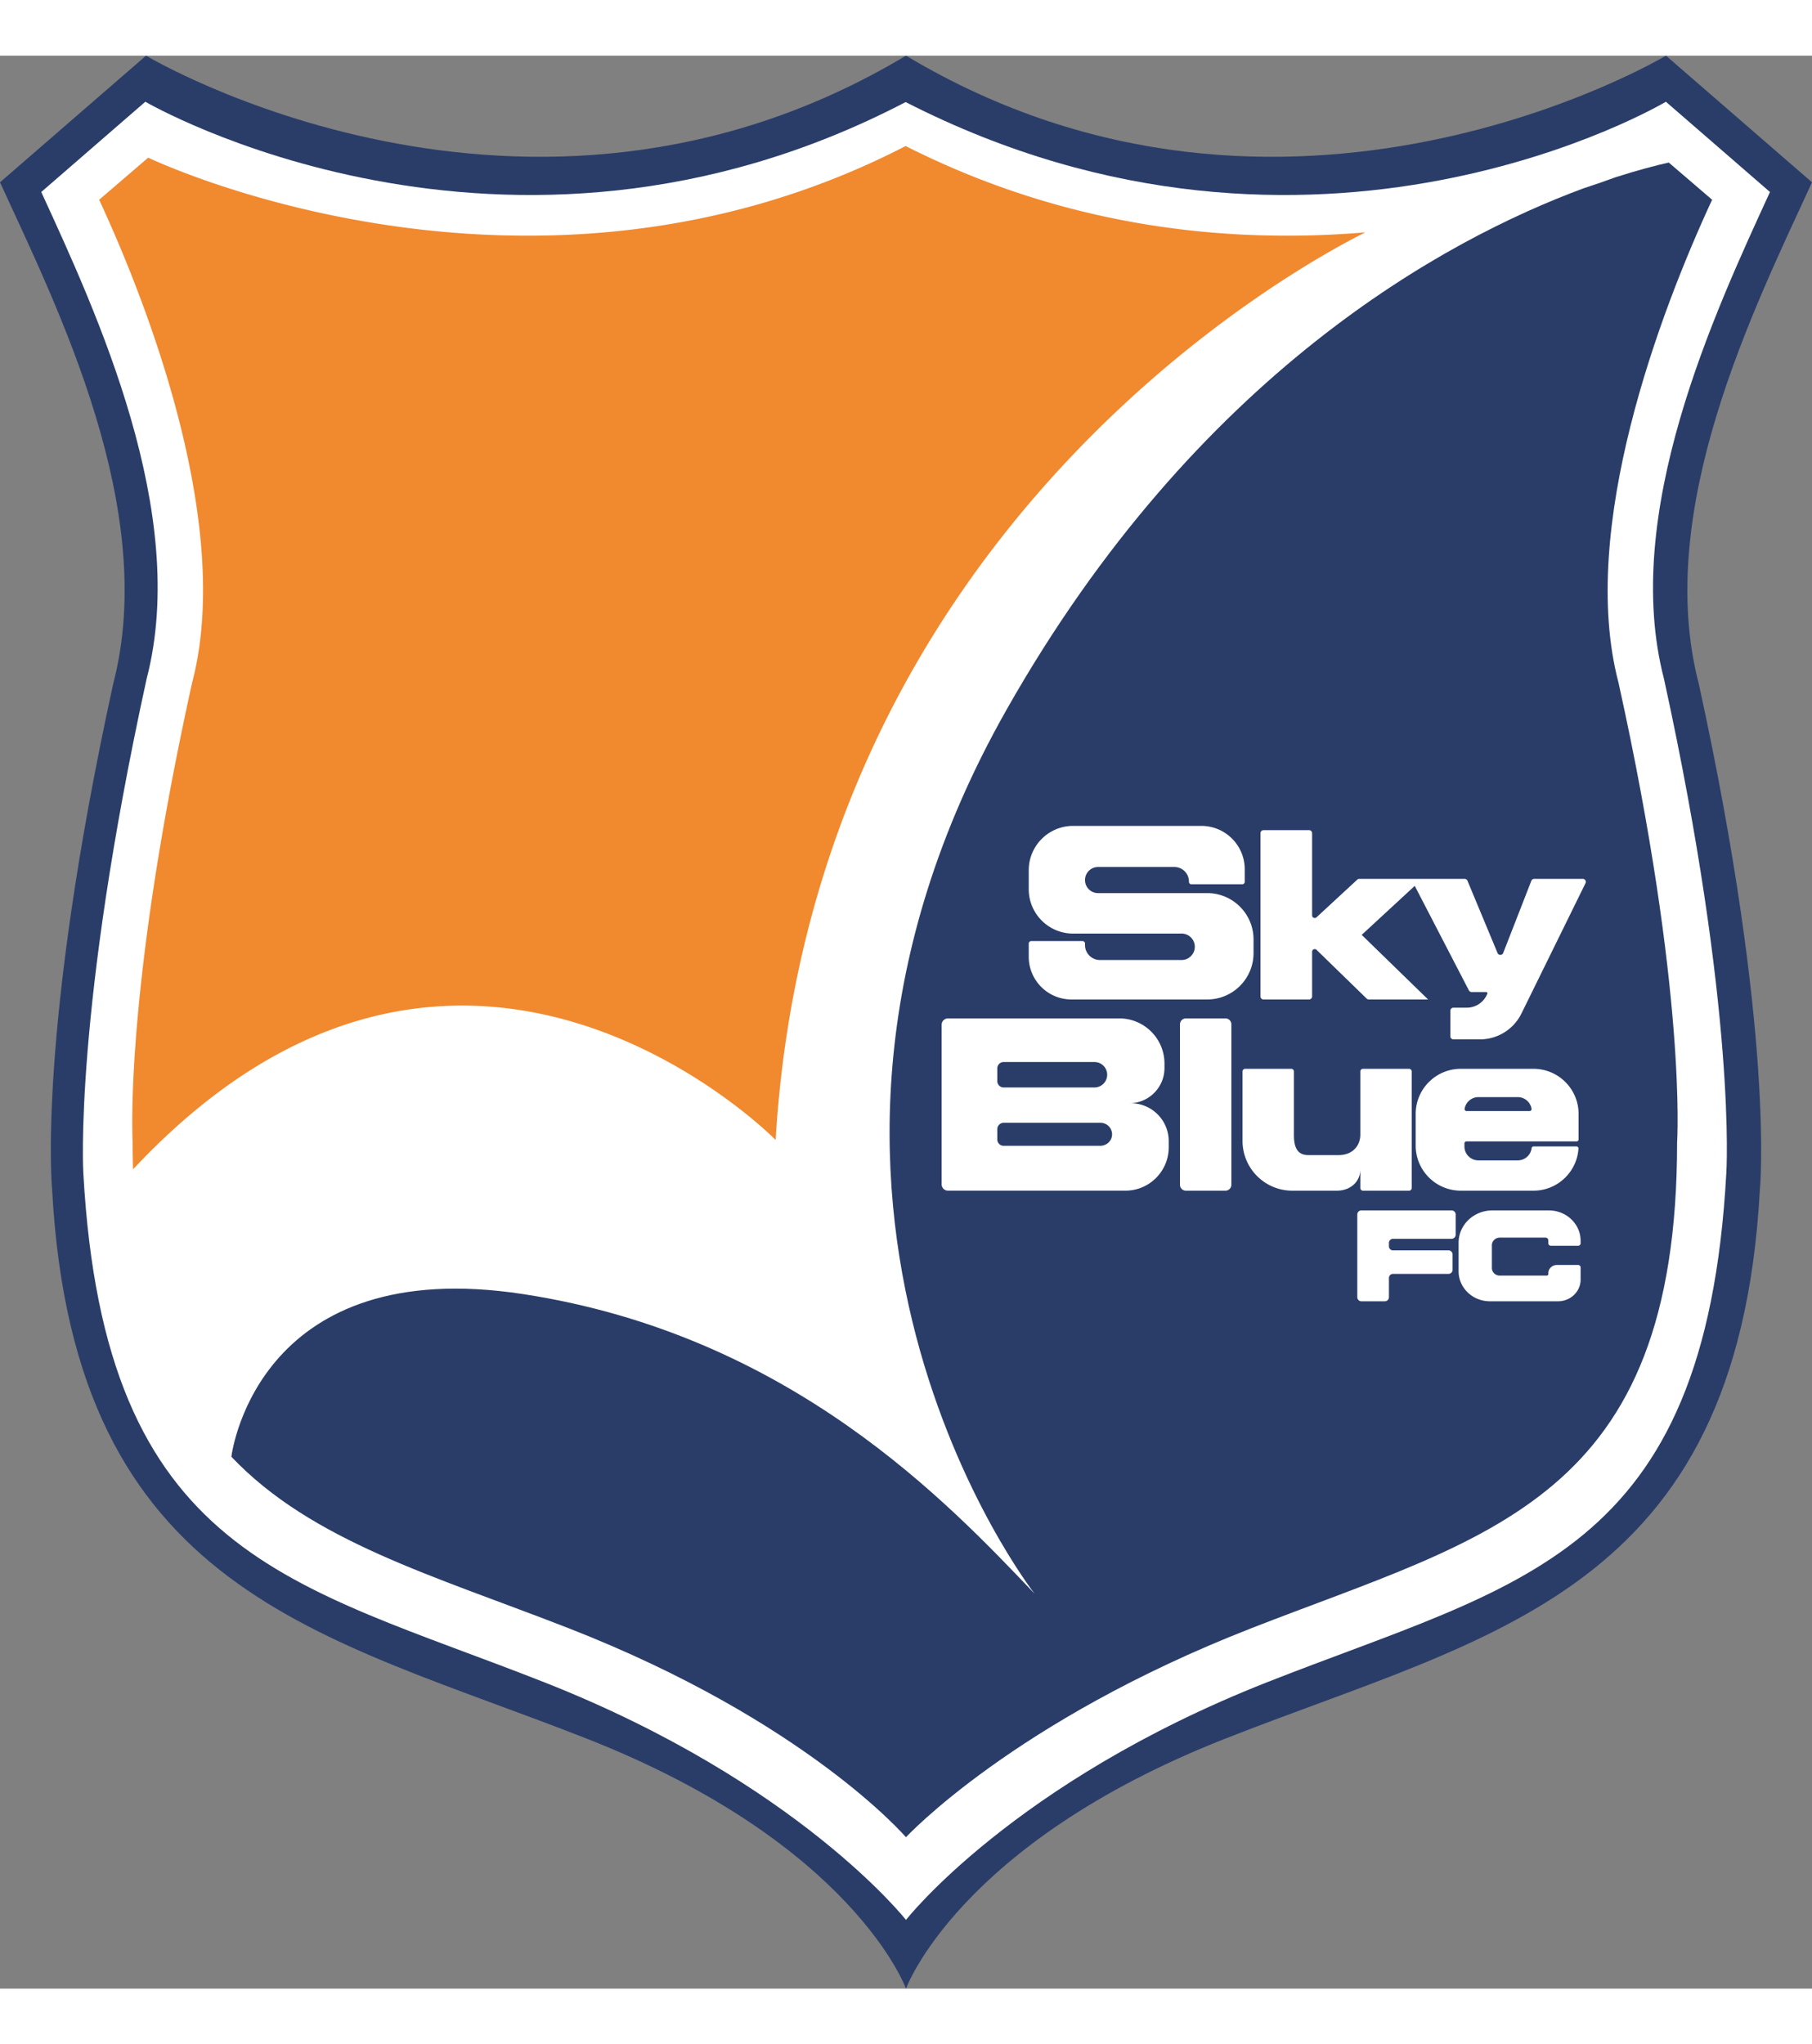<svg height="2500" viewBox="309.37 258.85 1464.74 1562.48" width="2216" xmlns="http://www.w3.org/2000/svg"><rect x="309.37" y="258.85" width="1464.74" height="1562.48" fill="#808080" stroke="none"/><path d="m1682.56 766.44c62.03 283.68 49.39 409.54 49.39 409.54-17.93 326.48-217.99 358.87-433.01 443.63s-257.21 201.72-257.21 201.72-42.18-116.96-257.2-201.72-415.08-117.15-433.01-443.63c0 0-12.65-125.86 49.39-409.54 36.56-140.55-44.55-302.84-91.54-405.21l118.05-102.38s307.05 183.87 614.08.14c.14-.09.32-.09.47 0 307.03 183.73 614.09-.14 614.09-.14l118.05 102.38c-47.01 102.37-128.11 264.66-91.55 405.21z" fill="#2a3d69"/><path d="m1654.45 762.59c59.05 270.06 50.4 399.44 50.4 399.44-17.07 310.81-166.81 331.06-371.51 411.75s-291.61 192.01-291.61 192.01-87.47-111.32-292.17-192.01-355.76-100.94-372.83-411.75c0 0-7.91-129.38 51.16-399.44 34.81-133.8-40.43-296.07-85.17-393.52l84.13-72.97s290.09 169.39 614.38.38c.14-.07.3-.07.44 0 330.66 169.01 614.33-.38 614.33-.38l84.13 72.97c-44.72 97.45-120.48 259.72-85.68 393.52z" fill="#fff"/><path d="m464.69 765.64c-55.52 251.25-48.09 371.62-48.09 371.62 0 7.45.11 14.72.32 21.84.01-.02.01-.05.01-.05 264.87-283.25 519.42-23.74 519.42-23.74 29.68-495.32 424.99-707.87 476.76-733.64-106.74 9.06-238.21-2.27-371.45-69.67a.446.446 0 0 0 -.42 0c-304.84 157.24-612.06 9.3-612.06 9.3l-39.65 34.03c42.06 90.67 107.88 265.83 75.16 390.31z" fill="#f1892e"/><path d="m1693.37 375.33-35.04-30.08c-10 2.25-24.65 5.98-43.01 11.88-7.63 2.81-16.31 5.85-25.95 8.98-111.55 41.26-312.36 149.51-466.37 421.46-225.16 397.58 22.64 714.46 22.64 714.46-69.1-72.4-196.57-208.88-413.39-242.11-211.81-32.46-234.9 124.21-235.85 131.47 64.97 68.47 163.53 96.05 272.53 138.58 192.42 75.07 272.79 168.99 272.79 168.99s86.83-93.92 279.26-168.99 344.09-103.56 344.09-392.72c0 0 8.13-120.36-47.38-371.62-32.72-124.47 33.62-299.63 75.68-390.3z" fill="#2a3d69"/><path d="m1299.97 1037.07h-31.98a4.78 4.78 0 0 0 -4.78 4.78v129.69a4.78 4.78 0 0 0 4.78 4.78h31.98a4.78 4.78 0 0 0 4.78-4.78v-129.69a4.78 4.78 0 0 0 -4.78-4.78zm150.56 42.9v94.22c0 1.18-.96 2.14-2.14 2.14h-37.26c-1.18 0-2.14-.96-2.14-2.14v-15.13c0 10.46-8.49 17.27-18.96 17.27h-36c-22.23 0-40.25-18.02-40.25-40.25v-56.11c0-1.18.96-2.14 2.14-2.14h37.26c1.18 0 2.14.96 2.14 2.14v51.69c0 9.95 3.04 15.92 11.64 15.92h24.39c7.86 0 12.27-3.44 14.72-6.87 1.98-2.78 2.92-6.17 2.92-9.58v-51.16c0-1.18.96-2.14 2.14-2.14h37.26a2.13 2.13 0 0 1 2.14 2.14zm98.54 60.58c-.83 0-1.51.63-1.61 1.46-.72 5.54-5.45 9.82-11.19 9.82h-31.84c-3.12 0-5.94-1.26-7.98-3.3s-3.3-4.86-3.3-7.98v-2.43c0-.9.73-1.62 1.62-1.62h89.03c.9 0 1.62-.73 1.62-1.62v-20.6c0-20.14-16.32-36.46-36.46-36.46h-58.75c-20.14 0-36.46 16.32-36.46 36.46v25.58c0 20.14 16.32 36.46 36.46 36.46h58.75c19.31 0 35.11-15.02 36.37-34.01.06-.95-.67-1.76-1.62-1.76zm-44.64-39.85h31.85c5.58 0 10.21 4.05 11.12 9.38.17.99-.6 1.9-1.61 1.9h-50.87c-1.01 0-1.77-.91-1.61-1.9.91-5.33 5.54-9.38 11.12-9.38zm-280.98 4.94h-1.22c15.71 0 28.45-12.74 28.45-28.45v-3.59c0-20.17-16.36-36.53-36.53-36.53h-138.46c-2.84 0-5.14 2.3-5.14 5.14v128.96c0 2.84 2.3 5.14 5.14 5.14h143.38c19.35 0 35.04-15.69 35.04-35.04v-4.98c0-16.92-13.73-30.65-30.66-30.65zm-102.76-33.32h73.38c5.68 0 10.29 4.61 10.29 10.29s-4.61 10.29-10.29 10.29h-73.38c-2.84 0-5.14-2.3-5.14-5.14v-10.29c0-2.85 2.3-5.15 5.14-5.15zm78.04 67.74h-78.04c-2.84 0-5.14-2.3-5.14-5.14v-8.31c0-2.84 2.3-5.14 5.14-5.14h78.33c5.59 0 10.02 4.93 9.2 10.68-.66 4.61-4.83 7.91-9.49 7.91zm116.83-213.43v-10.09c0-19.37-15.7-35.08-35.08-35.08h-103.65c-19.81 0-35.87 16.06-35.87 35.87v15.3c0 19.81 16.06 35.87 35.87 35.87h87.69c5.9 0 10.68 4.78 10.68 10.68s-4.78 10.68-10.68 10.68h-66c-6.66 0-12.07-5.4-12.07-12.07v-1.19c0-1.13-.92-2.04-2.04-2.04h-41.41c-1.13 0-2.04.92-2.04 2.04v10.62c0 19.08 15.47 34.55 34.55 34.55h109.71c20.68 0 37.45-16.77 37.45-37.45v-11.08c0-20.68-16.77-37.45-37.45-37.45h-88.22c-5.83 0-10.55-4.72-10.55-10.55s4.72-10.55 10.55-10.55h61.71c6.48 0 11.74 5.25 11.74 11.74v.2c0 1.13.92 2.04 2.04 2.04h41.01c1.15.01 2.06-.91 2.06-2.04zm273.22-2.37c1.83 0 3.02 1.92 2.22 3.56l-15.02 30.56-28.2 57.36-8.53 17.35a37.416 37.416 0 0 1 -33.59 20.92h-21.41c-1.36 0-2.47-1.11-2.47-2.47v-20.67c0-1.36 1.11-2.47 2.47-2.47h10.83c7.33 0 13.91-4.5 16.58-11.32a.982.982 0 0 0 -.91-1.34h-11.81c-.92 0-1.77-.51-2.19-1.33l-43.75-84.47-42.89 39.61 53.44 52c.08.08.03.22-.09.22h-47.6c-.64 0-1.26-.25-1.72-.7l-40.5-39.41c-1.35-1.31-3.62-.35-3.62 1.53v36.11c0 1.36-1.11 2.47-2.47 2.47h-36.79c-1.36 0-2.47-1.11-2.47-2.47v-131.93c0-1.36 1.11-2.47 2.47-2.47h36.79c1.36 0 2.47 1.11 2.47 2.47v66.41c0 1.86 2.21 2.83 3.58 1.56l32.9-30.41a2.5 2.5 0 0 1 1.68-.66h85.14c1 0 1.9.6 2.28 1.52l24.32 58.42c.85 2.05 3.77 2.02 4.58-.05l10.05-25.77 12.69-32.55c.37-.95 1.28-1.57 2.3-1.57h39.24zm-159.94 341.47h-18.99c-1.82 0-3.3-1.48-3.3-3.3v-66.86c0-1.82 1.48-3.3 3.3-3.3h72.92c1.82 0 3.3 1.48 3.3 3.3v16.35c0 1.82-1.48 3.3-3.3 3.3h-47.34c-1.82 0-3.3 1.48-3.3 3.3v2.77c0 1.82 1.48 3.3 3.3 3.3h44.84c1.82 0 3.3 1.48 3.3 3.3v12.4c0 1.82-1.48 3.3-3.3 3.3h-44.84c-1.82 0-3.3 1.48-3.3 3.3v15.56c0 1.81-1.47 3.28-3.29 3.28zm132.59-73.45h-45.71c-15.07 0-27.28 11.7-27.28 26.14v23.06c0 13.39 11.33 24.25 25.3 24.25h55.05c10.1 0 18.28-7.84 18.28-17.52v-9.87c0-1.08-.92-1.96-2.04-1.96h-17.14c-3.82 0-6.92 2.97-6.92 6.63v.7c0 .7-.59 1.26-1.32 1.26h-37.9c-3.54 0-6.41-2.75-6.41-6.14v-18.42c0-3.39 2.87-6.14 6.41-6.14h36.91c1.27 0 2.31.99 2.31 2.21v2.4c0 1.08.92 1.96 2.04 1.96h22.02c1.13 0 2.04-.88 2.04-1.96v-2.02c.01-13.57-11.48-24.58-25.64-24.58z" fill="#fff"/></svg>